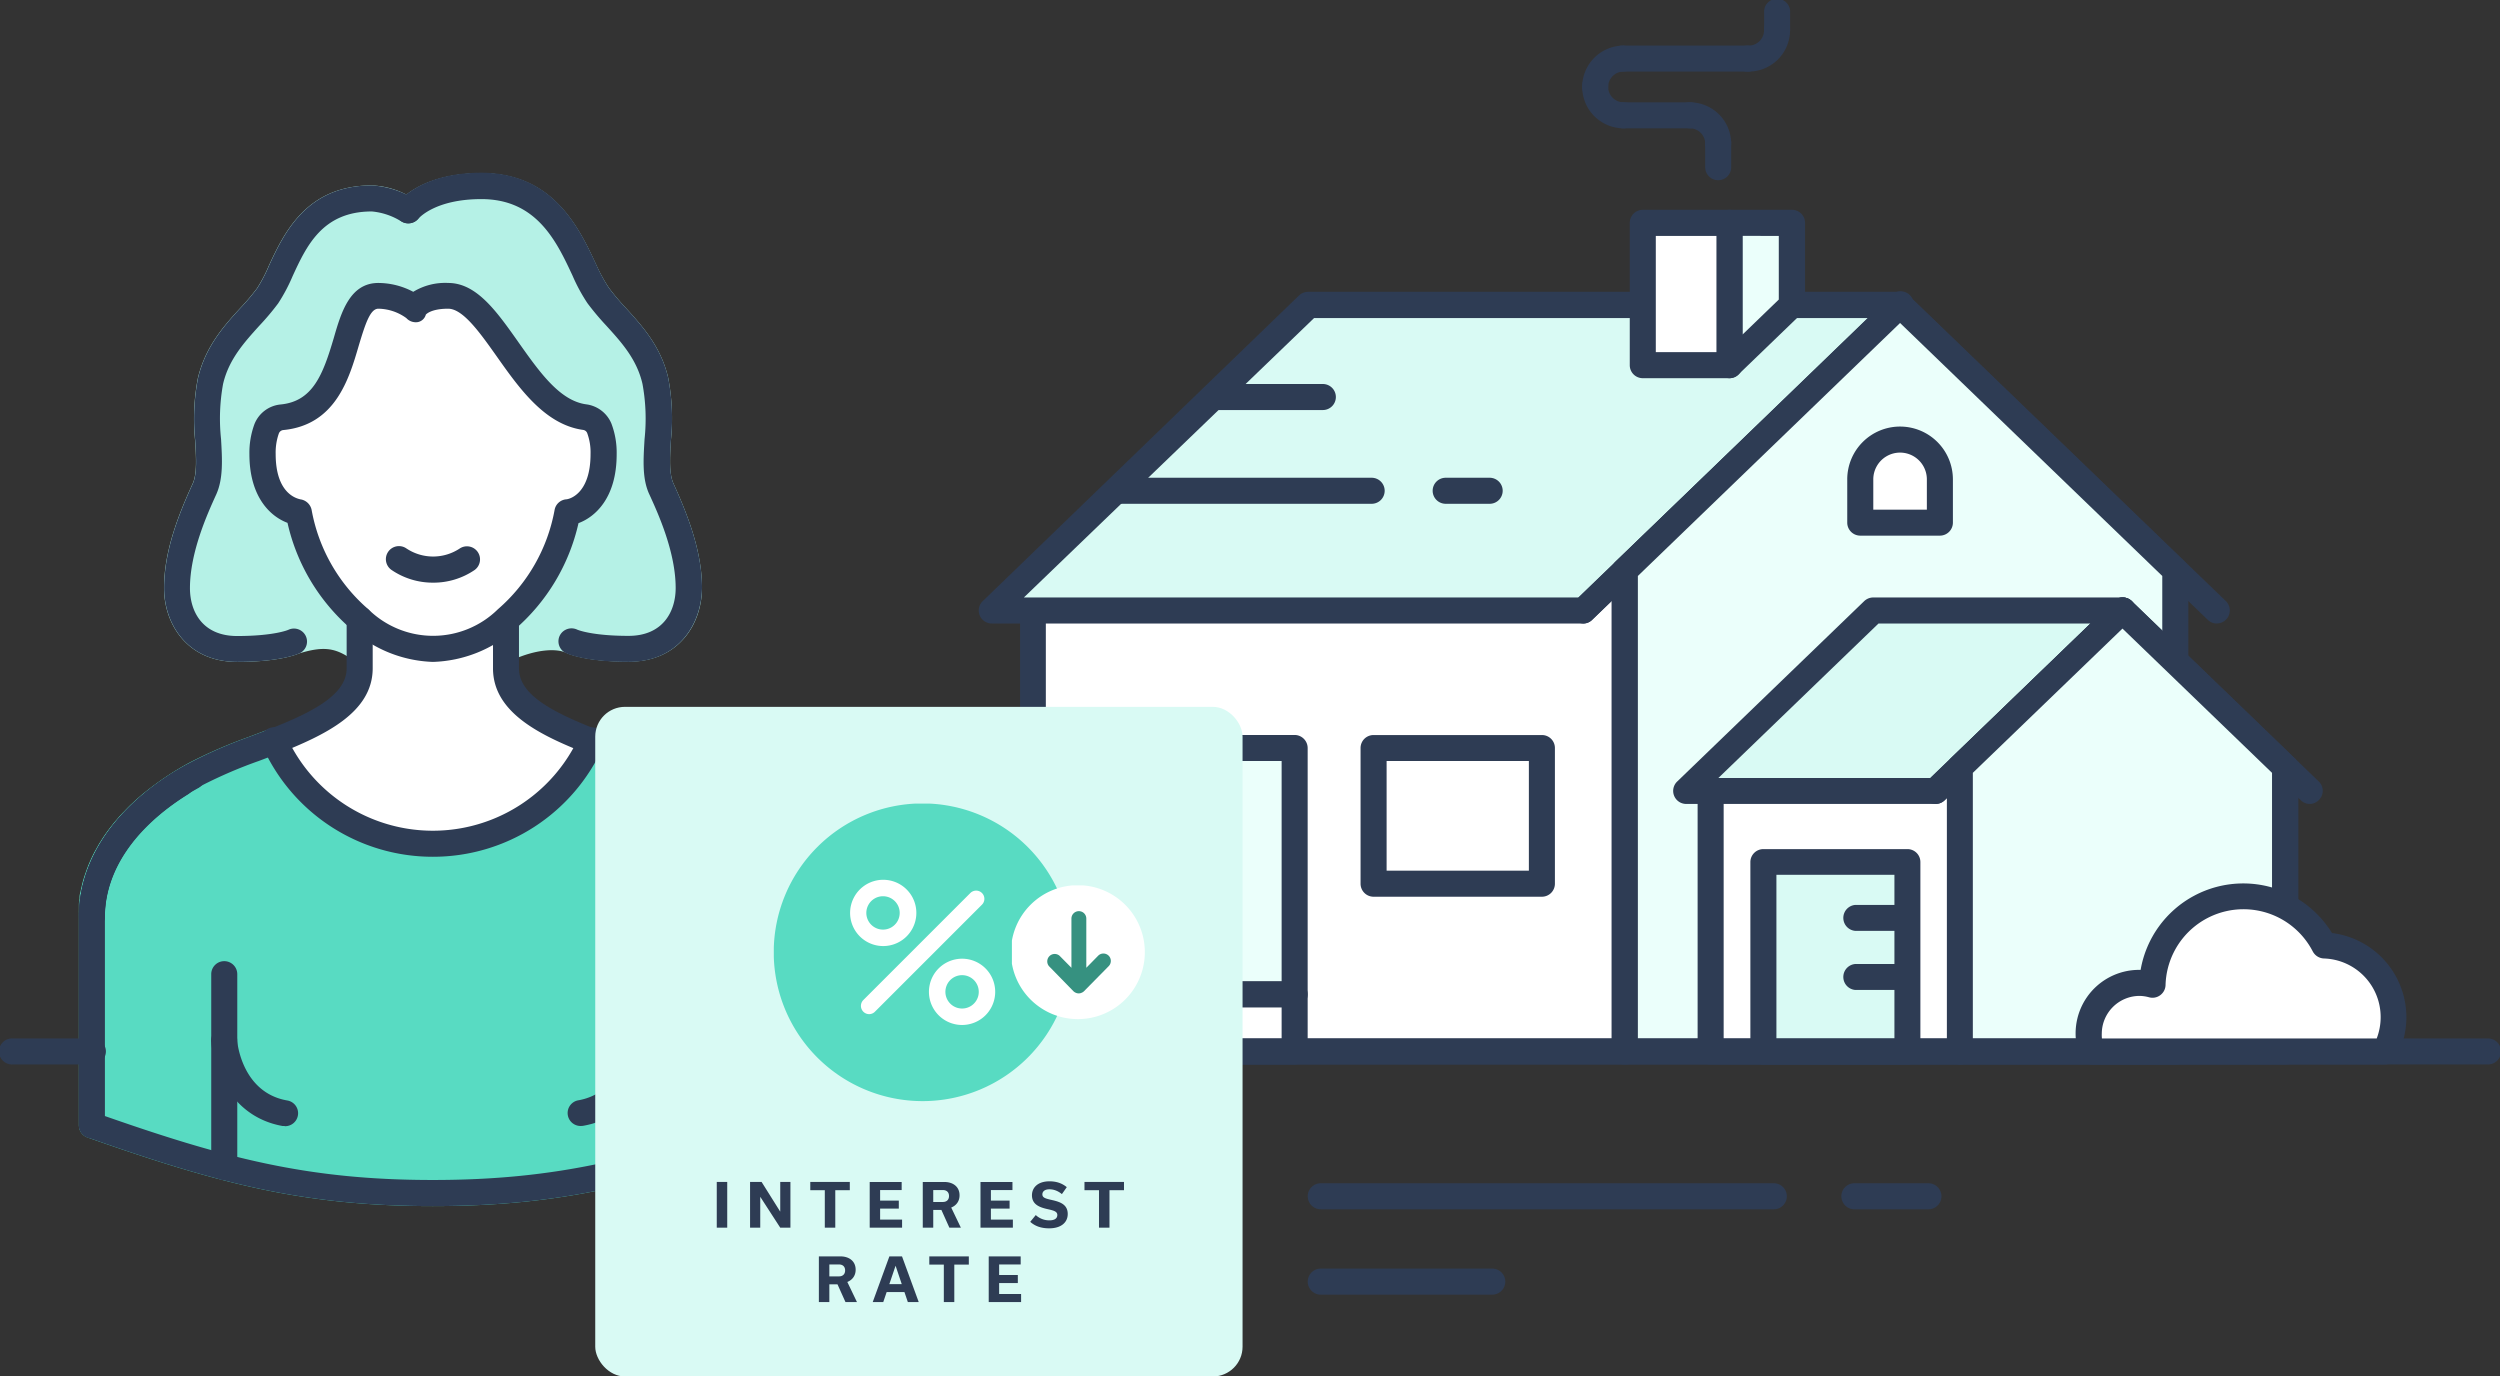 <svg width="336" height="185" fill="none" xmlns="http://www.w3.org/2000/svg"><rect width="100%" height="100%" fill="#333333" stroke="none"/><g clip-path="url(#a)"><path d="M104 122.62v-.99c0-.19 0-.38-.06-.59-.06-.21 0-.2 0-.3 0-.1-.07-.42-.11-.64a3.477 3.477 0 0 0-.08-.35c0-.23-.1-.45-.16-.69-.06-.24-.08-.26-.11-.39s-.14-.48-.23-.73l-.15-.43c-.09-.25-.19-.5-.3-.76-.11-.26-.14-.32-.21-.48-.07-.16-.23-.5-.36-.76l-.28-.53c-.14-.25-.28-.5-.44-.75-.16-.25-.24-.39-.37-.59-.13-.2-.32-.48-.49-.73l-.48-.65-.54-.67-.64-.74-.54-.58c-.27-.28-.54-.57-.84-.85-.3-.28-.32-.29-.47-.43-.37-.34-.74-.67-1.15-1l-.26-.2a37.544 37.544 0 0 0-5.66-3.79 97.13 97.13 0 0 0-10.47-4.37 23.358 23.358 0 0 1-33.991 10.034A23.357 23.357 0 0 1 36.99 99.63 96.227 96.227 0 0 0 26.53 104a37.55 37.55 0 0 0-5.66 3.79l-.26.2c-.4.34-.78.67-1.14 1-.16.14-.32.28-.47.43-.15.15-.58.57-.85.85l-.54.58c-.22.25-.43.49-.63.74s-.37.45-.54.67c-.17.22-.33.44-.48.65-.15.21-.34.49-.5.73l-.37.59c-.15.25-.3.5-.43.75l-.28.53-.37.76c-.07.16-.14.33-.21.48-.07.15-.2.51-.29.76l-.16.43c-.08.25-.15.49-.22.73s-.08.26-.11.39-.12.46-.17.69c-.05.23-.05.23-.07.35-.02.12-.08.43-.11.64-.03.21 0 .2 0 .3 0 .1-.05.4-.07.59a2.451 2.451 0 0 0 0 .26v29.33c18.33 6.48 29.38 9.12 45.81 9.12 16.43 0 27.48-2.64 45.8-9.12v-28c-.2-.18-.2-.38-.21-.6Z" fill="#58DBC2"/><path d="M58.17 162.1c-17.28 0-28.72-3-46.34-9.2a1.752 1.752 0 0 1-1.23-1.67v-28.66a1.104 1.104 0 0 1 0-.18v-.81c0-.32.05-.53.09-.76v-.23c0-.34.09-.57.14-.82l.07-.31c.07-.32.13-.57.19-.83l.09-.32c.11-.38.19-.64.29-.91l.13-.38c.14-.38.24-.65.36-.94.06-.13.12-.29.19-.44.16-.35.29-.62.43-.9s.2-.38.31-.57c.11-.19.31-.56.47-.83l.41-.65a21.82 21.82 0 0 1 1.06-1.49c.19-.24.37-.48.57-.72l.68-.79.45-.48.13-.13c.29-.31.58-.61.9-.92l.34-.31.15-.14c.39-.36.79-.71 1.22-1.07l.17-.13a40.035 40.035 0 0 1 6-4 65.548 65.548 0 0 1 8-3.47c.87-.33 1.75-.66 2.61-1a1.75 1.75 0 0 1 2.24.92 21.61 21.61 0 0 0 39.41 0 1.75 1.75 0 0 1 2.24-.92l2.63 1a66.987 66.987 0 0 1 8 3.44 40.344 40.344 0 0 1 5.93 4l.26.21c.44.36.83.71 1.22 1.07l.5.46c.31.3.61.6.9.91l.12.13c.16.16.31.32.45.48.24.27.47.53.69.8.22.27.39.47.57.71.18.24.36.48.52.71l.54.78.4.64c.17.28.32.55.47.82.15.27.22.4.31.6.09.2.27.54.39.81s.18.39.24.54c.06.15.22.55.32.82l.17.47c.09.28.17.54.25.81l.12.41c.07.28.13.53.18.78l.08.39c0 .23.09.45.12.68l.06.38c0 .2 0 .42.07.63V151.28a1.754 1.754 0 0 1-1.37 1.71c-17.23 6.15-28.67 9.11-45.91 9.11ZM14.1 149.99c16.62 5.83 27.66 8.61 44.07 8.61s27.46-2.78 44.09-8.62v-27.27a.939.939 0 0 1 0-.15v-.49l1.71-.4-1.74.17a5.046 5.046 0 0 0-.06-.52v-.28c0-.19-.06-.37-.1-.57v-.2c-.07-.32-.12-.52-.17-.73l-.07-.22c-.1-.35-.16-.56-.23-.78l-.12-.32c-.11-.3-.2-.52-.29-.75l-.16-.37c-.13-.29-.24-.52-.36-.75-.12-.23-.17-.33-.26-.49-.09-.16-.25-.46-.39-.69l-.34-.53c-.14-.23-.3-.45-.46-.68l-.44-.6-.5-.61c-.19-.24-.38-.47-.59-.7l-.38-.4-.12-.13c-.26-.27-.51-.53-.79-.8l-.45-.41c-.34-.31-.69-.63-1.07-.94l-.25-.2a36.58 36.58 0 0 0-5.4-3.61c-2.462-1.244-5-2.33-7.6-3.25l-1.17-.44a25.105 25.105 0 0 1-22.17 13.32 25.114 25.114 0 0 1-22.17-13.32l-1.13.43a61.68 61.68 0 0 0-7.61 3.26 36.073 36.073 0 0 0-5.41 3.61l-.15.13c-.47.38-.83.7-1.17 1l-.43.39c-.29.28-.55.54-.8.81l-.13.13-.37.4-.6.7c-.17.2-.34.41-.49.61l-.45.6c-.16.23-.31.45-.45.67-.14.22-.24.37-.34.55-.1.18-.27.45-.39.67a14.091 14.091 0 0 0-.59 1.19l-.19.42c-.1.24-.19.46-.27.68l-.14.39c-.07.23-.14.44-.2.66l-.1.35c-.06.21-.1.41-.15.62l-.07.3c0 .21-.07.4-.09.58v.16c0 .3-.06.47-.08.64v1.42l-.22 26.75Z" fill="#58DBC2"/><path d="M104.01 152.98c-.464 0-.909-.184-1.237-.513a1.746 1.746 0 0 1-.513-1.237v-28c0-6.15-4-12-11.14-16.5a1.777 1.777 0 0 1-.79-1.093 1.768 1.768 0 0 1 .683-1.836 1.766 1.766 0 0 1 1.957-.071c11.13 6.94 12.79 15.17 12.79 19.46v28a1.749 1.749 0 0 1-1.75 1.79ZM86.22 158.6a1.747 1.747 0 0 1-1.75-1.75v-25.92a1.749 1.749 0 0 1 3.5 0v25.92a1.749 1.749 0 0 1-1.75 1.75Z" fill="#2E3C54"/><path d="M78.1 151.33a1.739 1.739 0 0 1-.31-3.46c6-1.11 6.66-7.79 6.69-8.07a1.749 1.749 0 1 1 3.49.27c-.26 3.33-2.58 10-9.55 11.23-.105.02-.212.03-.32.03ZM12.35 152.98a1.747 1.747 0 0 1-1.75-1.75v-28c0-4.29 1.67-12.52 12.8-19.46a1.756 1.756 0 0 1 1.957.071 1.77 1.77 0 0 1 .708 1.148 1.766 1.766 0 0 1-.815 1.781c-7.19 4.49-11.15 10.35-11.15 16.5v28a1.752 1.752 0 0 1-1.75 1.71ZM30.14 158.6a1.747 1.747 0 0 1-1.75-1.75v-25.92a1.749 1.749 0 0 1 3.5 0v25.92a1.749 1.749 0 0 1-1.75 1.75Z" fill="#2E3C54"/><path d="M38.26 151.33c-.103.01-.207.01-.31 0-7-1.27-9.3-7.9-9.55-11.23a1.746 1.746 0 0 1 .909-1.809 1.756 1.756 0 0 1 1.394-.108 1.756 1.756 0 0 1 1.028.948c.097.22.148.458.149.699 0 .28.65 7 6.7 8.07a1.738 1.738 0 0 1 1.477 1.881 1.743 1.743 0 0 1-1.797 1.579v-.03ZM12.35 124.97a1.747 1.747 0 0 1-1.75-1.75c0-6.84 3.94-13.37 11.11-18.38 1.1-.76 2.17-1.43 3.26-2a1.74 1.74 0 0 1 1.33-.153 1.746 1.746 0 0 1 1.259 1.483 1.753 1.753 0 0 1-.889 1.73 34.916 34.916 0 0 0-3 1.85c-7.95 5.56-9.61 11.5-9.61 15.51a1.752 1.752 0 0 1-1.71 1.71Z" fill="#2E3C54"/><path d="M31.9 87.21c-5.64 0-8.09-4.09-8.09-8.18 0-4.91 2.14-9.92 3.68-13.29 1.54-3.37-.46-9 .82-14.54 1.23-5.32 5.32-8.18 7.68-11.46 2.67-3.71 3.88-13.09 14-13.09a10.86 10.86 0 0 1 4.91 1.64s2.55-3.28 9.82-3.28c11 0 13 11 15.65 14.73 2.35 3.28 6.45 6.14 7.67 11.46 1.28 5.5-.72 11.15.82 14.54 1.54 3.39 3.69 8.38 3.69 13.29 0 4.09-2.46 8.18-8.09 8.18s-7.66-1-7.66-1c-2-.9-5.14-.69-8.81 1v-4a24.73 24.73 0 0 0 8.24-14.38s4.86-.46 4.86-7.83a9.23 9.23 0 0 0-.57-3.47 2.46 2.46 0 0 0-2-1.5c-8.32-1.15-12.25-16.31-18.37-16.31-3.66 0-4.48 1.64-4.48 1.64a8.19 8.19 0 0 0-4.82-1.65c-5.75 0-2.67 15.32-13 16.32a2.47 2.47 0 0 0-2 1.54 9.592 9.592 0 0 0-.55 3.42c0 7.37 4.86 7.83 4.86 7.83a24.67 24.67 0 0 0 8.23 14.38v4c-2.58-1.77-4.63-2.32-8.8-1-.03 0-2.06 1.01-7.69 1.01Z" fill="#B5F1E6"/><path d="M48.36 88.96a1.68 1.68 0 0 1-1-.31c-2.16-1.47-3.65-1.92-7.21-.81-.65.27-3.06 1.12-8.27 1.12-6.76 0-9.84-5.15-9.84-9.93 0-4.94 1.94-9.86 3.84-14 .61-1.33.48-3.5.34-5.81a29 29 0 0 1 .37-8.39c1-4.21 3.47-7 5.68-9.4a30.574 30.574 0 0 0 2.28-2.69 19.879 19.879 0 0 0 1.6-3.07c2-4.28 5-10.75 13.83-10.75a11.11 11.11 0 0 1 4.64 1.24c1.51-1.18 4.62-2.88 10.09-2.88 9.67 0 13.14 7.42 15.43 12.33a21.624 21.624 0 0 0 1.71 3.1 32.174 32.174 0 0 0 2.27 2.69c2.21 2.43 4.72 5.19 5.69 9.4.526 2.764.648 5.59.36 8.39-.13 2.31-.26 4.48.35 5.81 1.89 4.16 3.83 9.08 3.83 14 0 4.78-3.07 9.93-9.83 9.93-5.87 0-8.2-1.08-8.44-1.2-1.21-.55-3.8-.58-7.29 1a1.75 1.75 0 0 1-2.48-1.59v-4a1.73 1.73 0 0 1 .63-1.34 23.11 23.11 0 0 0 7.63-13.37 1.74 1.74 0 0 1 1.55-1.41c.31 0 3.28-.61 3.28-6.09a7.479 7.479 0 0 0-.45-2.81.681.681 0 0 0-.55-.43c-5.13-.71-8.58-5.59-11.63-9.91-2.22-3.13-4.51-6.38-6.51-6.38-2.36 0-3 .79-3 .8a1.38 1.38 0 0 1-1.08 1 1.72 1.72 0 0 1-1.54-.54 6.55 6.55 0 0 0-3.78-1.23c-1.09 0-1.74 2-2.62 4.92-1.32 4.52-3.14 10.71-10.16 11.39a.71.71 0 0 0-.59.45 7.708 7.708 0 0 0-.43 2.77c0 5.48 3 6 3.31 6.09a1.8 1.8 0 0 1 1.52 1.41 23.05 23.05 0 0 0 7.63 13.37 1.729 1.729 0 0 1 .63 1.34v4a1.77 1.77 0 0 1-.93 1.55 1.84 1.84 0 0 1-.86.24Zm25.73-5a8.312 8.312 0 0 1 3.44.67s2 .86 6.94.86c4.67 0 6.34-3.32 6.34-6.43 0-4.85-2.38-10.06-3.53-12.57-1-2.12-.81-4.72-.65-7.46a25.9 25.9 0 0 0-.28-7.4c-.76-3.33-2.85-5.62-4.87-7.84a36.091 36.091 0 0 1-2.52-3 23.381 23.381 0 0 1-2-3.69c-2.14-4.59-4.81-10.31-12.26-10.31-6.18 0-8.37 2.52-8.46 2.62a1.78 1.78 0 0 1-2.3.38 9 9 0 0 0-4-1.36c-6.63 0-8.77 4.63-10.65 8.71a23.358 23.358 0 0 1-1.94 3.65 34.396 34.396 0 0 1-2.53 3c-2 2.22-4.1 4.51-4.87 7.83a25.998 25.998 0 0 0-.27 7.41c.16 2.74.31 5.34-.66 7.46-1.14 2.51-3.52 7.72-3.52 12.57 0 3.11 1.66 6.43 6.34 6.43 5 0 6.89-.83 6.9-.84l.23-.09c3.32-1 5.58-1 7.58-.24v-.25a26.73 26.73 0 0 1-8-13.77c-2.25-.84-5.12-3.41-5.12-9.25a11.181 11.181 0 0 1 .67-4 4.21 4.21 0 0 1 3.53-2.66c4.32-.42 5.68-4 7.13-8.9 1-3.48 2.18-7.43 6-7.43a10.09 10.09 0 0 1 4.69 1.19 8.22 8.22 0 0 1 4.7-1.19c3.81 0 6.51 3.82 9.37 7.87 2.86 4.05 5.62 8 9.23 8.45a4.25 4.25 0 0 1 3.33 2.57 11 11 0 0 1 .71 4.14c0 5.84-2.87 8.41-5.13 9.25a26.66 26.66 0 0 1-8 13.77v.61a14.629 14.629 0 0 1 4.43-.79v.03Z" fill="#B5F1E6"/><path d="M58.18 87.21a15.54 15.54 0 0 0 9.82-4v6.58c0 4.77 5.5 7.47 11.48 9.81a23.358 23.358 0 0 1-33.991 10.034A23.357 23.357 0 0 1 36.87 99.6c6-2.34 11.49-5 11.49-9.81v-6.58a15.54 15.54 0 0 0 9.82 4Z" fill="#fff"/><path d="M80.53 57.55c.41 1.11.604 2.288.57 3.47 0 7.37-4.86 7.83-4.86 7.83A24.73 24.73 0 0 1 68 83.23a14.1 14.1 0 0 1-19.64 0 24.67 24.67 0 0 1-8.23-14.38s-4.86-.46-4.86-7.83a9.591 9.591 0 0 1 .55-3.42 2.47 2.47 0 0 1 2-1.54c10.28-1 7.2-16.32 13-16.32a8.19 8.19 0 0 1 4.91 1.64s.82-1.64 4.48-1.64c6.12 0 10.05 15.16 18.37 16.31a2.46 2.46 0 0 1 1.95 1.5Z" fill="#fff"/><path d="M12.35 124.97a1.747 1.747 0 0 1-1.75-1.75c0-4.67 2-13.57 15-20.76a65.47 65.47 0 0 1 8-3.47c.87-.33 1.75-.66 2.61-1 6.24-2.43 10.38-4.76 10.38-8.18v-6.58a1.75 1.75 0 1 1 3.5 0v6.58c0 6-6.5 9-12.6 11.44l-2.64 1a61.674 61.674 0 0 0-7.61 3.26c-11.45 6.32-13.16 13.8-13.16 17.7a1.751 1.751 0 0 1-1.73 1.76ZM104.01 124.97a1.75 1.75 0 0 1-1.75-1.75c0-3.9-1.7-11.38-13.15-17.7a64.69 64.69 0 0 0-7.6-3.25l-2.67-1c-6.09-2.39-12.58-5.44-12.58-11.44v-6.58a1.75 1.75 0 0 1 3.49 0v6.58c0 3.42 4.14 5.74 10.36 8.18l2.64 1a66.94 66.94 0 0 1 8 3.44c13 7.2 15 16.1 15 20.77a1.751 1.751 0 0 1-1.74 1.75Z" fill="#2E3C54"/><path d="M58.18 115.15a25.062 25.062 0 0 1-22.9-14.82 1.751 1.751 0 1 1 3.19-1.42 21.61 21.61 0 0 0 39.41 0 1.75 1.75 0 1 1 3.19 1.42 25.058 25.058 0 0 1-22.89 14.82ZM58.18 88.96a17.28 17.28 0 0 1-10.94-4.39 26.5 26.5 0 0 1-8.6-14.3c-2.25-.84-5.12-3.41-5.12-9.25a11.18 11.18 0 0 1 .67-4 4.21 4.21 0 0 1 3.53-2.66c4.32-.42 5.68-4 7.13-8.9 1-3.48 2.18-7.43 6-7.43a10.09 10.09 0 0 1 4.69 1.19 8.22 8.22 0 0 1 4.7-1.19c3.81 0 6.51 3.82 9.37 7.87 2.86 4.05 5.62 8 9.23 8.45a4.25 4.25 0 0 1 3.33 2.57c.5 1.322.742 2.727.71 4.14 0 5.84-2.87 8.41-5.13 9.25a26.58 26.58 0 0 1-8.59 14.31 17.37 17.37 0 0 1-10.98 4.34Zm-7.33-47.47c-1.09 0-1.74 2-2.62 4.92-1.32 4.52-3.14 10.71-10.16 11.39a.71.71 0 0 0-.59.45 7.708 7.708 0 0 0-.43 2.77c0 5.48 3 6 3.31 6.09a1.8 1.8 0 0 1 1.52 1.41 23.05 23.05 0 0 0 7.63 13.37 12.4 12.4 0 0 0 17.4 0 23.11 23.11 0 0 0 7.63-13.37 1.74 1.74 0 0 1 1.55-1.41c.31 0 3.28-.61 3.28-6.09a7.48 7.48 0 0 0-.45-2.81.68.68 0 0 0-.55-.43c-5.13-.71-8.58-5.59-11.63-9.91-2.22-3.13-4.51-6.38-6.51-6.38-2.36 0-3 .79-3 .8a1.38 1.38 0 0 1-1.08 1 1.72 1.72 0 0 1-1.54-.54 6.55 6.55 0 0 0-3.76-1.26Z" fill="#2E3C54"/><path d="M84.47 88.96c-5.87 0-8.2-1.08-8.44-1.2a1.75 1.75 0 0 1-.79-2.35 1.77 1.77 0 0 1 2.35-.78s1.91.83 6.88.83c4.67 0 6.34-3.32 6.34-6.43 0-4.85-2.38-10.06-3.53-12.57-1-2.12-.81-4.72-.65-7.46a25.9 25.9 0 0 0-.28-7.4c-.76-3.33-2.85-5.62-4.87-7.84a36.072 36.072 0 0 1-2.52-3 23.381 23.381 0 0 1-2-3.69c-2.14-4.59-4.81-10.31-12.26-10.31-6.18 0-8.37 2.52-8.46 2.62a1.76 1.76 0 0 1-2.45.25 1.73 1.73 0 0 1-.29-2.42c.32-.4 3.3-4 11.2-4 9.67 0 13.14 7.42 15.43 12.33a21.633 21.633 0 0 0 1.72 3.17 32.174 32.174 0 0 0 2.27 2.69c2.21 2.43 4.72 5.19 5.69 9.4.526 2.764.648 5.59.36 8.39-.13 2.31-.26 4.48.35 5.81 1.89 4.16 3.83 9.08 3.83 14-.05 4.81-3.12 9.96-9.88 9.96Z" fill="#2E3C54"/><path d="M31.9 88.96c-6.76 0-9.84-5.15-9.84-9.93 0-4.94 1.94-9.86 3.84-14 .61-1.33.48-3.5.34-5.81a29 29 0 0 1 .37-8.39c1-4.21 3.47-7 5.68-9.4a30.576 30.576 0 0 0 2.28-2.69 19.887 19.887 0 0 0 1.6-3.07c2-4.28 5-10.75 13.83-10.75a12.4 12.4 0 0 1 5.85 1.91 1.75 1.75 0 0 1-1.88 2.95 9 9 0 0 0-4-1.36c-6.63 0-8.77 4.63-10.65 8.71a23.359 23.359 0 0 1-1.94 3.65 34.379 34.379 0 0 1-2.53 3c-2 2.22-4.1 4.51-4.87 7.83a25.998 25.998 0 0 0-.27 7.41c.16 2.74.31 5.34-.66 7.46-1.14 2.51-3.52 7.72-3.52 12.57 0 3.11 1.66 6.43 6.34 6.43 5 0 6.89-.83 6.9-.84a1.76 1.76 0 0 1 2.32.83 1.74 1.74 0 0 1-.78 2.31c-.22.1-2.54 1.18-8.41 1.18ZM58.18 78.31a9.83 9.83 0 0 1-5.56-1.71 1.757 1.757 0 1 1 2-2.89 6.47 6.47 0 0 0 7.18 0 1.758 1.758 0 0 1 2 2.89 9.81 9.81 0 0 1-5.62 1.71ZM58.18 162.1c-17.28 0-28.72-3-46.34-9.2a1.771 1.771 0 0 1-1.22-1.67 1.74 1.74 0 0 1 2.32-1.64c17.27 6.1 28.44 9 45.22 9 16.78 0 28-2.91 45.22-9a1.804 1.804 0 0 1 1.589.232 1.81 1.81 0 0 1 .771 1.408 1.74 1.74 0 0 1-1.36 1.71c-17.53 6.2-28.96 9.16-46.2 9.16ZM200.56 174h-23.05a1.75 1.75 0 1 1 0-3.5h23.05c.464 0 .909.184 1.237.513a1.746 1.746 0 0 1 0 2.474 1.746 1.746 0 0 1-1.237.513Z" fill="#2E3C54"/><path d="M138.82 141.32h79.57V77.5h-79.57v63.82Z" fill="#fff"/><path d="M218.38 143.06h-79.53a1.751 1.751 0 0 1-1.75-1.74V77.49a1.76 1.76 0 0 1 1.75-1.78h79.57a1.753 1.753 0 0 1 1.75 1.75v63.83a1.74 1.74 0 0 1-1.79 1.77Zm-77.82-3.49h76.07V79.24h-76.07v60.33Z" fill="#2E3C54"/><path d="M255.37 41.01 212.8 82.06h-79.57l42.58-41.05h79.56Z" fill="#D9FAF4"/><path d="M212.85 83.8h-79.57a1.752 1.752 0 0 1-1.699-2.108c.071-.34.241-.65.489-.892l42.52-41.09a1.77 1.77 0 0 1 1.21-.49h79.57a1.762 1.762 0 0 1 1.62 1.1 1.732 1.732 0 0 1-.41 1.91l-42.57 41.05a1.711 1.711 0 0 1-1.16.52Zm-75.24-3.5h74.53l39-37.55h-74.53l-39 37.55Z" fill="#2E3C54"/><path d="M212.85 83.8a1.749 1.749 0 0 1-1.21-3l42.52-41.09a1.751 1.751 0 0 1 3.033 1.275 1.758 1.758 0 0 1-.613 1.245l-42.57 41.05a1.72 1.72 0 0 1-1.16.52Z" fill="#2E3C54"/><path d="M297.94 83.8a1.72 1.72 0 0 1-1.21-.49l-42.57-41.05a1.75 1.75 0 0 1 2.42-2.52l42.58 41.05a1.754 1.754 0 0 1 .396 1.91 1.75 1.75 0 0 1-1.616 1.09v.01Z" fill="#2E3C54"/><path d="M292.36 76.67v64.65h-73.98V76.67l36.99-35.66 36.99 35.66Z" fill="#EBFFFB"/><path d="M292.36 143.06h-74a1.75 1.75 0 0 1-1.75-1.74V76.71a1.72 1.72 0 0 1 .54-1.26l37-35.67a1.75 1.75 0 0 1 2.42 0l37 35.67a1.734 1.734 0 0 1 .54 1.26v64.65a1.744 1.744 0 0 1-1.75 1.7Zm-72.23-3.49h70.48V77.41l-35.24-34-35.24 34v62.16Z" fill="#2E3C54"/><path d="M229.92 141.32h33.53v-37.71h-33.53v37.71Z" fill="#fff"/><path d="M263.44 143.06h-33.53a1.751 1.751 0 0 1-1.75-1.74v-37.71a1.75 1.75 0 0 1 1.75-1.75h33.53a1.75 1.75 0 0 1 1.75 1.75v37.71a1.742 1.742 0 0 1-1.081 1.61 1.74 1.74 0 0 1-.669.13Zm-31.78-3.49h30v-34.21h-30v34.21Z" fill="#2E3C54"/><path d="M237.01 141.32h19.35v-25.45h-19.35v25.45Z" fill="#D9FAF4"/><path d="M256.36 143.06H237a1.751 1.751 0 0 1-1.75-1.74v-25.45a1.75 1.75 0 0 1 1.75-1.75h19.36a1.738 1.738 0 0 1 1.74 1.75v25.45a1.74 1.74 0 0 1-1.74 1.74Zm-17.61-3.49h15.86v-22h-15.86v22Z" fill="#2E3C54"/><path d="m285.3 82.06-25.15 24.25h-33.53l25.15-24.25h33.53Z" fill="#D9FAF4"/><path d="M260.15 108.05h-33.53a1.752 1.752 0 0 1-1.709-2.106c.071-.34.241-.651.489-.894l25.15-24.26a1.779 1.779 0 0 1 1.22-.49h33.53a1.75 1.75 0 0 1 1.21 3l-25.15 24.25a1.73 1.73 0 0 1-1.21.5Zm-29.2-3.49h28.49l21.52-20.76h-28.49l-21.52 20.76Z" fill="#2E3C54"/><path d="M260.15 108.05a1.752 1.752 0 0 1-1.709-2.106c.071-.34.241-.651.489-.894l25.15-24.26a1.75 1.75 0 1 1 2.43 2.52l-25.15 24.25c-.324.314-.758.49-1.21.49Z" fill="#2E3C54"/><path d="M310.45 108.05a1.74 1.74 0 0 1-1.22-.49l-25.15-24.25a1.749 1.749 0 0 1 1.183-3.01 1.75 1.75 0 0 1 1.247.49l25.15 24.26a1.732 1.732 0 0 1 0 2.47 1.752 1.752 0 0 1-1.21.53Z" fill="#2E3C54"/><path d="M307.15 103.13v38.19h-43.7v-38.19l21.85-21.07 21.85 21.07Z" fill="#EBFFFB"/><path d="M307.15 143.06h-43.71a1.751 1.751 0 0 1-1.75-1.74v-38.19a1.758 1.758 0 0 1 .54-1.26l21.85-21.08a1.759 1.759 0 0 1 2.43 0l21.85 21.08a1.73 1.73 0 0 1 .54 1.26v38.19a1.752 1.752 0 0 1-1.75 1.74Zm-42-3.49h40.21v-35.7l-20.1-19.39-20.11 19.39v35.7Z" fill="#2E3C54"/><path d="m232.44 49.08 8.38-8.07V29.95h-8.38v19.13Z" fill="#EBFFFB"/><path d="M232.44 50.83a1.889 1.889 0 0 1-.69-.14 1.753 1.753 0 0 1-1.06-1.61V29.95a1.75 1.75 0 0 1 1.75-1.75h8.41a1.749 1.749 0 0 1 1.75 1.75v11a1.746 1.746 0 0 1-.53 1.26l-8.38 8.08a1.735 1.735 0 0 1-1.25.54Zm1.75-19.13v13.27l4.88-4.71v-8.55l-4.88-.01Z" fill="#2E3C54"/><path d="M220.79 49.08h11.65V29.95h-11.65v19.13Z" fill="#fff"/><path d="M232.44 50.83h-11.65a1.749 1.749 0 0 1-1.75-1.75V29.95a1.751 1.751 0 0 1 1.75-1.75h11.65a1.749 1.749 0 0 1 1.75 1.75v19.13a1.747 1.747 0 0 1-1.75 1.75Zm-9.9-3.5h8.15V31.71h-8.15v15.62Z" fill="#2E3C54"/><path d="M174 100.54h-16.92v33.12H174v-33.12Z" fill="#EBFFFB"/><path d="M174 135.4h-16.92a1.75 1.75 0 0 1-1.75-1.75v-33.12a1.751 1.751 0 0 1 1.75-1.75H174a1.762 1.762 0 0 1 1.75 1.75v33.12a1.75 1.75 0 0 1-1.75 1.75Zm-15.17-3.5h13.42v-29.62h-13.4l-.02 29.62Z" fill="#2E3C54"/><path d="M162.92 120.51a1.668 1.668 0 0 1-.69-.13 1.888 1.888 0 0 1-.56-.37 1.595 1.595 0 0 1-.37-.57 1.719 1.719 0 0 1-.14-.67v-.34c0-.1.07-.22.11-.33.039-.107.093-.208.16-.3a1.81 1.81 0 0 1 .21-.26c.08-.084.171-.158.27-.22a1.43 1.43 0 0 1 .29-.17 1.825 1.825 0 0 1 1-.09.993.993 0 0 1 .33.09c.103.045.2.102.29.17.101.059.192.133.27.22a1.81 1.81 0 0 1 .37.56c.046.107.082.217.11.33v.34c-.001.23-.048.458-.14.67a1.595 1.595 0 0 1-.37.57 1.888 1.888 0 0 1-.56.37c-.183.08-.38.124-.58.13Z" fill="#2E3C54"/><path d="M207.24 100.54h-22.63v18.24h22.63v-18.24Z" fill="#fff"/><path d="M207.23 120.52h-22.62a1.75 1.75 0 0 1-1.75-1.75v-18.24a1.744 1.744 0 0 1 .513-1.234 1.748 1.748 0 0 1 1.237-.506h22.62a1.744 1.744 0 0 1 1.616 1.072c.089.212.134.439.134.668v18.24a1.75 1.75 0 0 1-1.75 1.75Zm-20.87-3.5h19.12v-14.74h-19.12v14.74ZM177.79 55.11h-14.2a1.751 1.751 0 1 1 0-3.5h14.2a1.749 1.749 0 1 1 0 3.5ZM184.35 67.71h-33.94a1.749 1.749 0 0 1 0-3.5h33.94a1.753 1.753 0 0 1 1.75 1.75 1.75 1.75 0 0 1-1.75 1.75ZM200.21 67.71h-5.91a1.753 1.753 0 0 1-1.75-1.75 1.75 1.75 0 0 1 1.75-1.75h5.91a1.749 1.749 0 1 1 0 3.5Z" fill="#2E3C54"/><path d="M250.02 70.24v-5.81a5.351 5.351 0 0 1 9.133-3.783 5.351 5.351 0 0 1 1.567 3.783v5.81h-10.7Z" fill="#fff"/><path d="M260.72 71.99h-10.7a1.749 1.749 0 0 1-1.75-1.75v-5.81a7.098 7.098 0 0 1 7.1-7.1 7.102 7.102 0 0 1 7.1 7.1v5.81a1.75 1.75 0 0 1-1.75 1.75Zm-8.95-3.49h7.2v-4.07a3.6 3.6 0 1 0-7.2 0v4.07Z" fill="#2E3C54"/><path d="M174 133.65h-25.34v7.67H174v-7.67Z" fill="#fff"/><path d="M174 143.06h-25.35c-.461 0-.904-.183-1.23-.51a1.737 1.737 0 0 1-.51-1.23v-7.67a1.744 1.744 0 0 1 1.74-1.75H174a1.75 1.75 0 0 1 1.75 1.75v7.67a1.752 1.752 0 0 1-1.75 1.74Zm-23.6-3.49h21.85v-4.17H150.4v4.17Z" fill="#2E3C54"/><path d="M334.25 143.06h-219.6a1.745 1.745 0 0 1-1.322-.462 1.756 1.756 0 0 1-.414-1.983 1.758 1.758 0 0 1 1.027-.952c.228-.08.469-.111.709-.093h219.6a1.743 1.743 0 0 1 1.322.462 1.74 1.74 0 0 1 .414 1.983 1.74 1.74 0 0 1-1.027.952c-.227.08-.469.111-.709.093Z" fill="#2E3C54"/><path d="M312.37 127.07a12.229 12.229 0 0 0-23.09 5.28 6.742 6.742 0 0 0-1.74-.25 6.794 6.794 0 0 0-6.782 5.979 6.806 6.806 0 0 0 .402 3.241h39.36a9.65 9.65 0 0 0-8.15-14.25Z" fill="#fff"/><path d="M320.52 143.06h-39.36a1.748 1.748 0 0 1-1.64-1.13 8.546 8.546 0 0 1 .954-7.894 8.54 8.54 0 0 1 7.046-3.686h.18a13.998 13.998 0 0 1 19.435-10.429 14.004 14.004 0 0 1 6.285 5.479 11.41 11.41 0 0 1 5.124 1.965 11.411 11.411 0 0 1 4.875 9.473 11.403 11.403 0 0 1-1.379 5.312c-.15.273-.369.502-.636.662a1.767 1.767 0 0 1-.884.248Zm-38-3.49h36.91c.35-.913.53-1.882.53-2.86a7.872 7.872 0 0 0-7.63-7.89 1.782 1.782 0 0 1-1.49-.94 10.479 10.479 0 0 0-19.79 4.52 1.748 1.748 0 0 1-.71 1.35 1.73 1.73 0 0 1-1.49.29 5.03 5.03 0 0 0-1.29-.19 5.09 5.09 0 0 0-5.08 5.08c-.009.213-.002.427.02.64h.02ZM238.4 162.53h-60.89a1.75 1.75 0 1 1 0-3.5h60.89a1.75 1.75 0 0 1 0 3.5ZM259.18 162.53h-9.95c-.464 0-.909-.184-1.237-.513a1.746 1.746 0 0 1 0-2.474 1.746 1.746 0 0 1 1.237-.513h9.95c.464 0 .909.184 1.237.513a1.746 1.746 0 0 1 0 2.474 1.746 1.746 0 0 1-1.237.513ZM230.93 24.22a1.738 1.738 0 0 1-1.75-1.74v-3.17a1.744 1.744 0 0 1 .461-1.322 1.76 1.76 0 0 1 1.284-.56 1.75 1.75 0 0 1 1.745 1.882v3.17a1.742 1.742 0 0 1-1.74 1.74ZM238.85 5.81a1.737 1.737 0 0 1-1.75-1.74V1.71a1.744 1.744 0 0 1 .461-1.322 1.753 1.753 0 0 1 2.567 0 1.741 1.741 0 0 1 .462 1.322v2.32a1.747 1.747 0 0 1-.496 1.256 1.734 1.734 0 0 1-1.244.524ZM227.12 17.25h-8.91a1.753 1.753 0 0 1-1.75-1.75 1.75 1.75 0 0 1 1.75-1.75h8.91a1.749 1.749 0 0 1 0 3.5ZM235.03 9.62h-16.82a1.749 1.749 0 0 1-1.322-3.028 1.749 1.749 0 0 1 1.322-.462h16.82a1.75 1.75 0 0 1 0 3.49Z" fill="#2E3C54"/><path d="M227.12 15.5a3.808 3.808 0 0 1 3.81 3.81" fill="#fff"/><path d="M230.93 21.06a1.749 1.749 0 0 1-1.75-1.75 2.061 2.061 0 0 0-2.06-2.06 1.749 1.749 0 1 1 0-3.5 5.559 5.559 0 0 1 5.55 5.56 1.75 1.75 0 0 1-1.74 1.75Z" fill="#2E3C54"/><path d="M218.21 15.5a3.808 3.808 0 0 1-3.81-3.81" fill="#fff"/><path d="M218.21 17.25a5.572 5.572 0 0 1-5.56-5.56 1.744 1.744 0 0 1 .462-1.322 1.75 1.75 0 0 1 3.028 1.322 2.071 2.071 0 0 0 2.07 2.06 1.749 1.749 0 0 1 0 3.5Z" fill="#2E3C54"/><path d="M238.85 4.07a3.821 3.821 0 0 1-3.81 3.81" fill="#fff"/><path d="M235.03 9.62a1.749 1.749 0 0 1-1.322-3.028 1.749 1.749 0 0 1 1.322-.462 2.07 2.07 0 0 0 2.06-2.06 1.744 1.744 0 0 1 .462-1.322 1.75 1.75 0 0 1 3.028 1.322 5.562 5.562 0 0 1-5.55 5.55Z" fill="#2E3C54"/><path d="M214.4 11.71a3.806 3.806 0 0 1 1.113-2.697A3.796 3.796 0 0 1 218.21 7.9" fill="#fff"/><path d="M214.39 13.44a1.749 1.749 0 0 1-1.74-1.75 5.563 5.563 0 0 1 5.56-5.56 1.75 1.75 0 0 1 0 3.49 2.068 2.068 0 0 0-2.07 2.07 1.751 1.751 0 0 1-1.75 1.75ZM256.36 125.11h-7a1.75 1.75 0 0 1 0-3.49h7a1.75 1.75 0 0 1 0 3.49ZM256.36 133.05h-7a1.75 1.75 0 0 1 0-3.49h7a1.75 1.75 0 0 1 0 3.49ZM12.35 143.06H1.75a1.744 1.744 0 0 1-1.322-.462 1.75 1.75 0 0 1 1.322-3.028h10.6a1.744 1.744 0 0 1 1.322.462 1.74 1.74 0 0 1 .56 1.283 1.75 1.75 0 0 1-1.882 1.745Z" fill="#2E3C54"/></g><rect x="80" y="95" width="87" height="90" rx="4" fill="#D9FAF4"/><path d="M97.74 165v-6.144h-1.407V165h1.408Zm7.125-6.144v3.968h-.016l-2.488-3.968h-1.552V165h1.368v-4.128h.016l2.672 4.128h1.368v-6.144h-1.368Zm7.397 6.144v-5.04h1.952v-1.104h-5.312v1.104h1.952V165h1.408Zm8.978 0v-1.088h-2.952v-1.472h2.512v-1.08h-2.512v-1.416h2.896v-1.088h-4.296V165h4.352Zm6.356 0h1.544l-1.296-2.704c.672-.272 1.12-.84 1.12-1.648 0-1.144-.864-1.792-2.064-1.792h-2.88V165h1.408v-2.384h1.096l1.072 2.384Zm-2.168-5.056h1.312c.44 0 .808.248.808.8 0 .544-.368.8-.808.8h-1.312v-1.6ZM136.13 165v-1.088h-2.952v-1.472h2.512v-1.08h-2.512v-1.416h2.896v-1.088h-4.296V165h4.352Zm4.877.088c1.616 0 2.496-.8 2.496-1.928 0-1.248-.976-1.616-2.064-1.864-.888-.2-1.344-.304-1.344-.776 0-.376.312-.68.936-.68.616 0 1.184.232 1.688.648l.656-.936c-.576-.472-1.304-.784-2.328-.784-1.536 0-2.352.824-2.352 1.88 0 1.208.976 1.6 2.016 1.84.896.2 1.392.32 1.392.808 0 .448-.352.72-1.072.72a2.655 2.655 0 0 1-1.824-.712l-.744.912c.616.544 1.4.872 2.544.872Zm8.106-.088v-5.04h1.952v-1.104h-5.312v1.104h1.952V165h1.408Zm-35.481 10h1.544l-1.296-2.704c.672-.272 1.12-.84 1.12-1.648 0-1.144-.864-1.792-2.064-1.792h-2.88V175h1.408v-2.384h1.096l1.072 2.384Zm-2.168-5.056h1.312c.44 0 .808.248.808.8 0 .544-.368.8-.808.8h-1.312v-1.6ZM122.013 175h1.464l-2.248-6.144h-1.696l-2.24 6.144h1.416l.456-1.344h2.392l.456 1.344Zm-2.488-2.408.832-2.456h.016l.824 2.456h-1.672Zm8.733 2.408v-5.04h1.952v-1.104h-5.312v1.104h1.952V175h1.408Zm8.978 0v-1.088h-2.952v-1.472h2.512v-1.08h-2.512v-1.416h2.896v-1.088h-4.296V175h4.352Z" fill="#2E3C54"/><g clip-path="url(#b)"><path d="M124.005 107.98A20.005 20.005 0 1 0 144 127.985a20.03 20.03 0 0 0-19.995-20.005Z" fill="#58DBC2"/><path d="M118.696 127.15a4.45 4.45 0 0 1-4.107-2.756 4.457 4.457 0 0 1 3.252-6.066 4.458 4.458 0 0 1 4.568 1.895 4.455 4.455 0 0 1-3.713 6.927Zm0-6.695a2.242 2.242 0 1 0-.038 4.484 2.242 2.242 0 0 0 .038-4.484ZM129.303 137.757a4.452 4.452 0 0 1-4.367-5.322 4.448 4.448 0 0 1 3.499-3.499 4.449 4.449 0 0 1 4.571 1.893 4.46 4.46 0 0 1-.554 5.623 4.45 4.45 0 0 1-3.149 1.305Zm0-6.695a2.245 2.245 0 0 0-2.07 1.384 2.242 2.242 0 1 0 2.07-1.384ZM116.809 136.302a1.113 1.113 0 0 1-.786-1.888l14.391-14.391a1.105 1.105 0 1 1 1.563 1.563l-14.391 14.391a1.101 1.101 0 0 1-.777.325Z" fill="#fff"/></g><g clip-path="url(#c)"><path d="M145 118.97a9 9 0 1 0 0 17.998 9 9 0 0 0 0-17.998Z" fill="#fff"/><path d="M149.01 128.45a1.007 1.007 0 0 0-.71-.296.99.99 0 0 0-.71.296l-1.59 1.62v-6.61a.997.997 0 0 0-1-1 .997.997 0 0 0-1 1v6.61l-1.6-1.62a1.001 1.001 0 0 0-1.42 1.4l3.29 3.37c.092.09.201.161.32.21a.849.849 0 0 0 .39.08.846.846 0 0 0 .38-.08.925.925 0 0 0 .33-.21l3.31-3.36a1 1 0 0 0 .01-1.41Z" fill="#369180"/></g><defs><clipPath id="a"><path fill="#fff" d="M0 0h336v174H0z"/></clipPath><clipPath id="b"><path fill="#fff" transform="translate(104 108)" d="M0 0h40v40H0z"/></clipPath><clipPath id="c"><path fill="#fff" transform="rotate(-180 77 68.5)" d="M0 0h18v18H0z"/></clipPath></defs></svg>